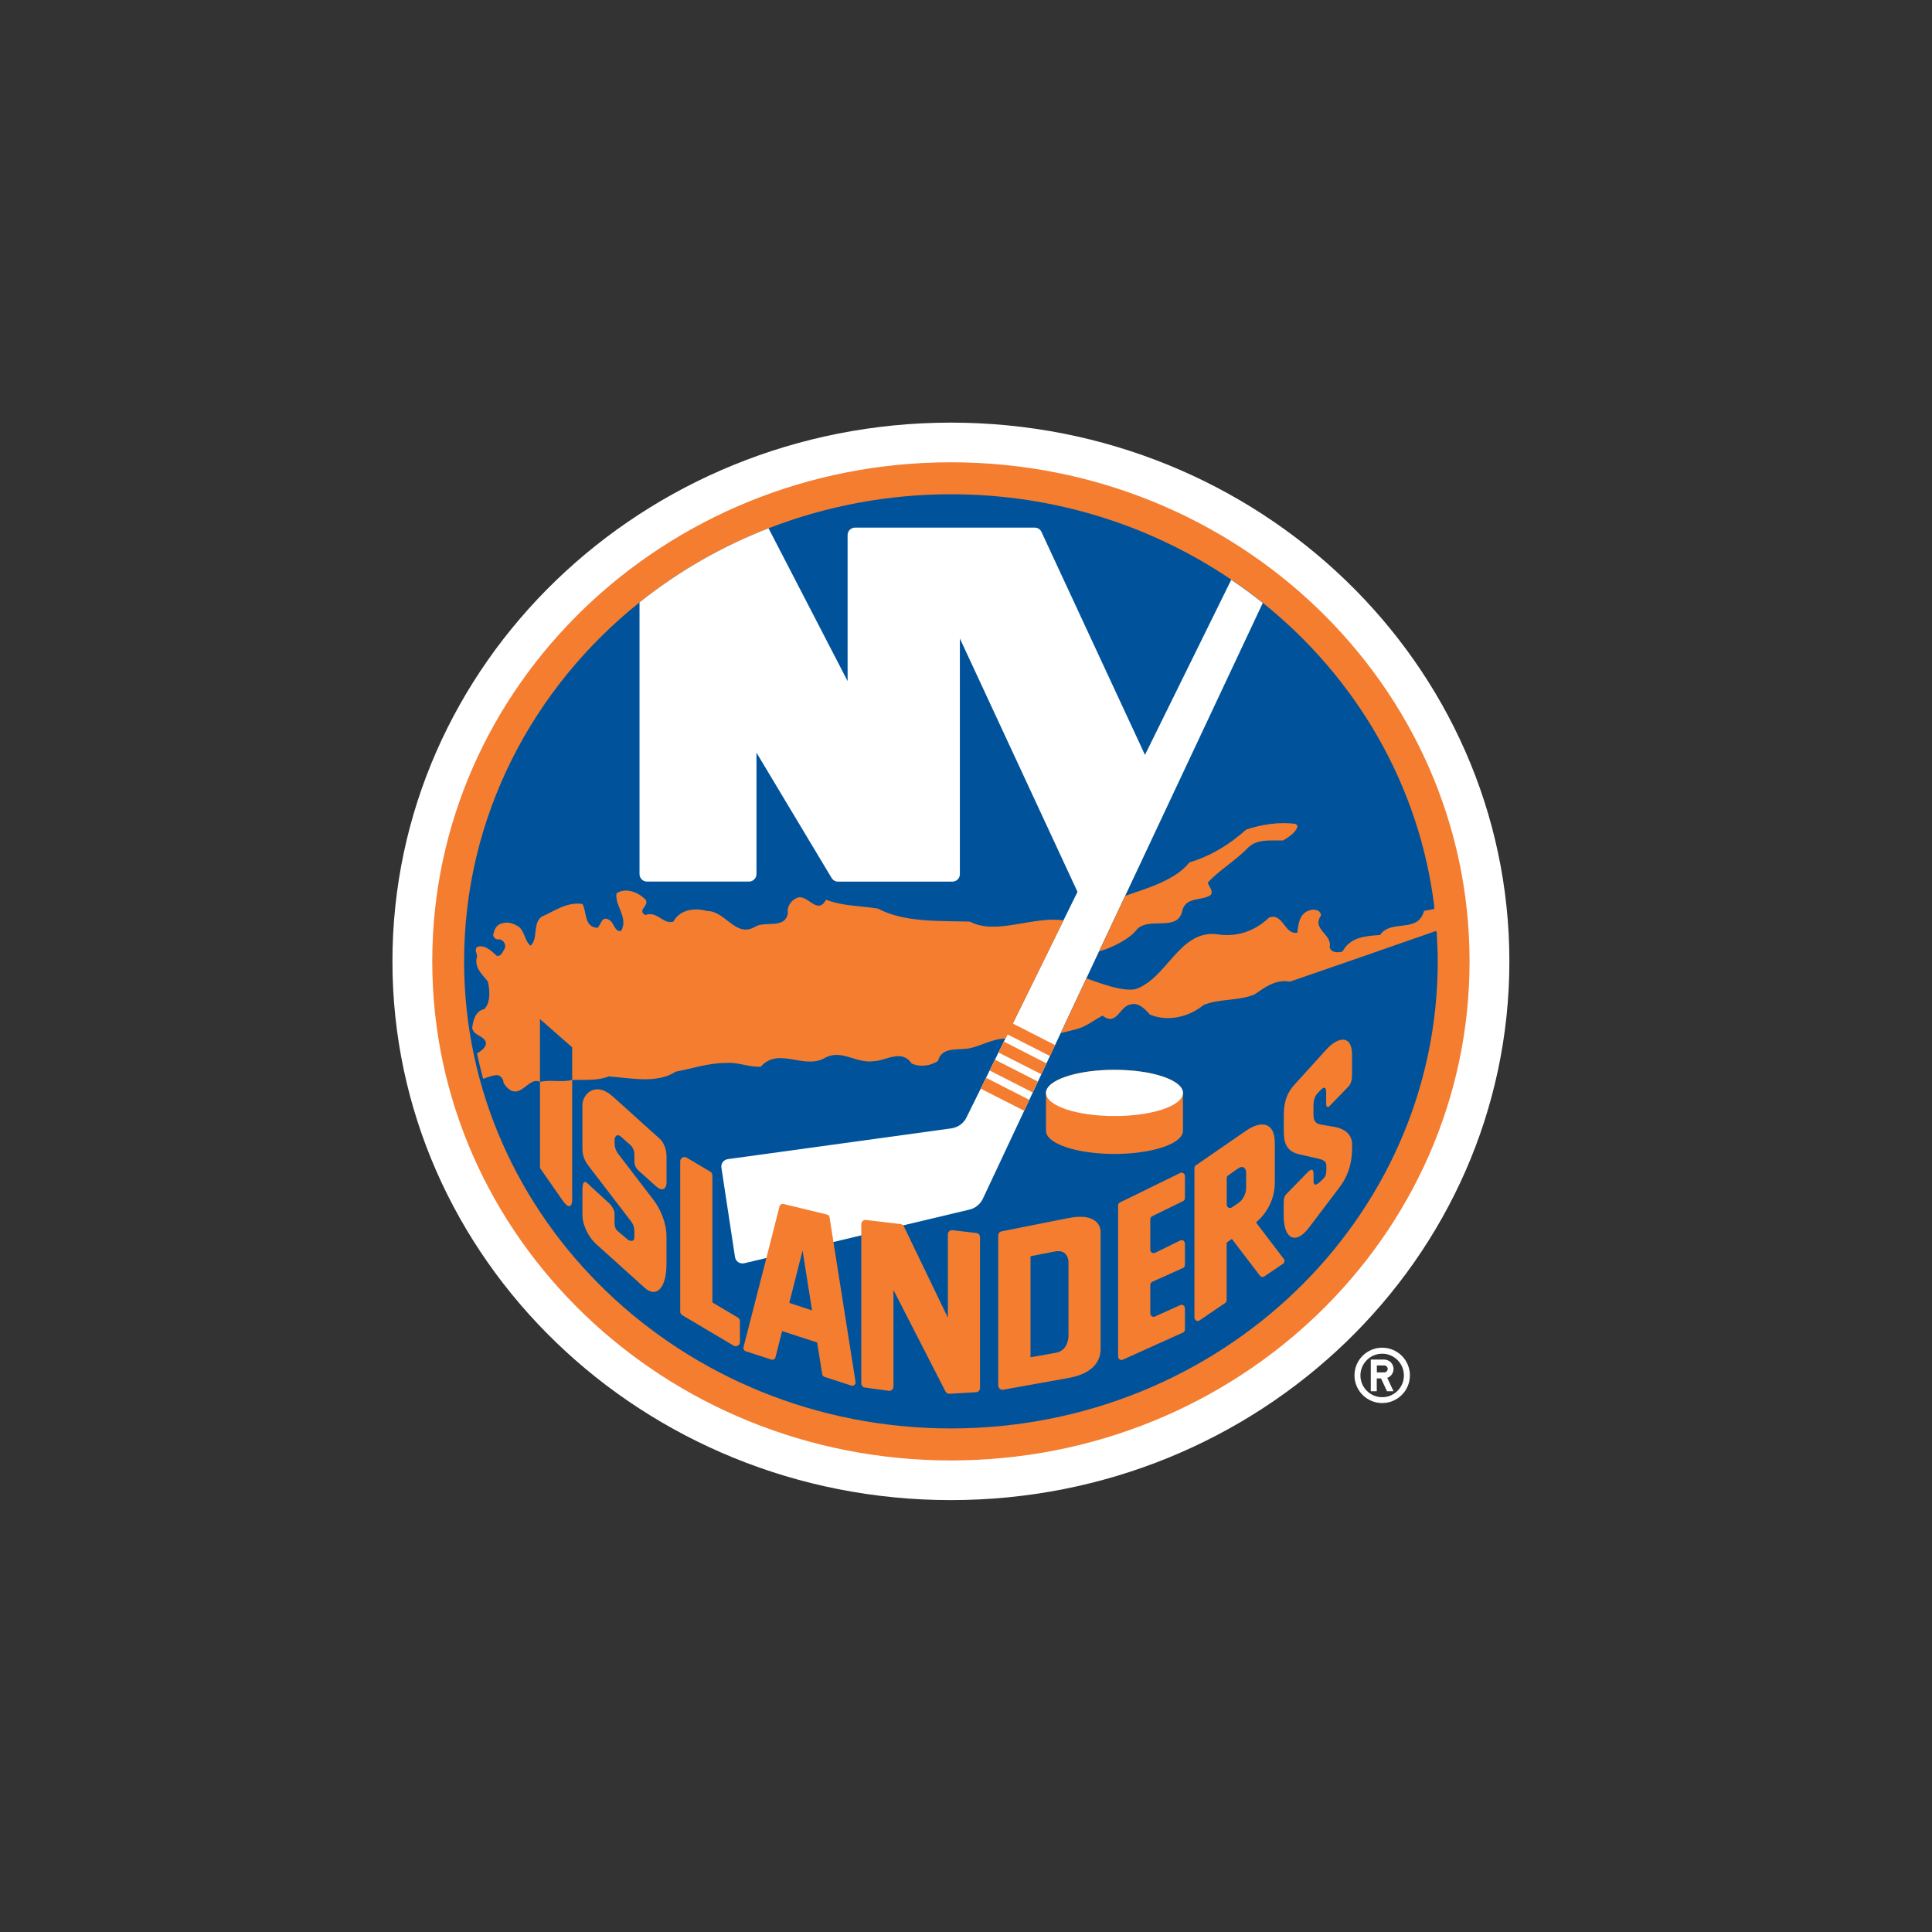 <svg width="64" height="64" viewBox="0 0 64 64" fill="none" xmlns="http://www.w3.org/2000/svg">
<rect x="0" y="0" width="64" height="64" fill="#333333" stroke="none"/>
<path d="M31.5 14C21.283 14 13 21.991 13 31.846C13 41.702 21.283 49.693 31.5 49.693C41.717 49.693 50 41.702 50 31.846C50 21.991 41.717 14 31.5 14ZM45.786 44.644C45.28 44.644 44.869 45.055 44.869 45.561C44.869 46.068 45.282 46.478 45.786 46.478C46.295 46.478 46.705 46.065 46.705 45.561C46.705 45.441 46.681 45.321 46.635 45.21C46.589 45.099 46.521 44.997 46.436 44.912C46.35 44.827 46.249 44.76 46.138 44.714C46.026 44.668 45.907 44.644 45.786 44.644H45.786ZM45.786 46.284C45.389 46.284 45.066 45.961 45.066 45.564C45.066 45.167 45.391 44.843 45.786 44.843C46.185 44.843 46.506 45.167 46.506 45.564C46.506 45.961 46.185 46.284 45.786 46.284H45.786Z" fill="white"/>
<path d="M46.163 45.349C46.163 45.308 46.155 45.268 46.139 45.23C46.124 45.192 46.101 45.157 46.072 45.128C46.043 45.099 46.008 45.076 45.97 45.061C45.932 45.045 45.892 45.037 45.851 45.037H45.409V46.086H45.607V45.662H45.748L45.946 46.086H46.162L45.955 45.644C46.016 45.622 46.068 45.582 46.105 45.529C46.142 45.477 46.163 45.414 46.163 45.349H46.163ZM45.853 45.463H45.61V45.231H45.853C45.868 45.231 45.883 45.234 45.898 45.24C45.912 45.246 45.924 45.254 45.935 45.265C45.946 45.276 45.955 45.289 45.96 45.303C45.966 45.317 45.969 45.332 45.969 45.347C45.969 45.412 45.918 45.463 45.853 45.463V45.463V45.463Z" fill="white"/>
<path d="M31.5 15.314C22.01 15.314 14.319 22.716 14.319 31.846C14.319 40.977 22.01 48.379 31.5 48.379C40.99 48.379 48.681 40.977 48.681 31.846C48.681 22.715 40.99 15.314 31.5 15.314Z" fill="#F47D30"/>
<path d="M47.573 30.869C47.555 30.597 47.539 30.325 47.508 30.057L47.515 30.055C47.029 26.013 44.923 22.448 41.833 19.97C41.496 19.699 41.148 19.443 40.789 19.202C38.162 17.424 34.961 16.373 31.5 16.373C29.434 16.372 27.386 16.754 25.459 17.5C23.919 18.097 22.477 18.924 21.185 19.954C17.636 22.792 15.374 27.066 15.374 31.846C15.374 40.393 22.592 47.319 31.5 47.319C40.408 47.319 47.627 40.392 47.627 31.846C47.627 31.518 47.611 31.19 47.591 30.865" fill="#00539B"/>
<path d="M29.914 40.593L32.116 40.069C32.212 40.046 32.303 40.001 32.379 39.938C32.456 39.875 32.518 39.796 32.56 39.706L33.927 36.796L35.136 34.224L35.986 32.411L36.405 31.519L37.271 29.68L41.831 19.974C41.493 19.704 41.145 19.448 40.786 19.207L37.929 25.007L34.5 17.621C34.46 17.531 34.373 17.478 34.275 17.478H28.326C28.187 17.478 28.078 17.589 28.078 17.725V22.562L25.459 17.5C23.918 18.096 22.477 18.924 21.185 19.954V28.955C21.185 29.093 21.296 29.203 21.432 29.203H24.812C24.948 29.203 25.059 29.091 25.059 28.955V24.933L27.547 29.082C27.594 29.158 27.672 29.205 27.761 29.205H31.549C31.687 29.205 31.797 29.093 31.797 28.958V21.15L35.694 29.544L35.228 30.49L32.488 36.062L32.017 37.015C31.922 37.214 31.732 37.347 31.513 37.379L24.109 38.398C24.045 38.407 23.984 38.443 23.944 38.494C23.925 38.521 23.91 38.551 23.902 38.583C23.894 38.615 23.893 38.649 23.898 38.682L24.348 41.642C24.359 41.711 24.397 41.773 24.455 41.811C24.513 41.849 24.584 41.86 24.652 41.847L25.385 41.673" fill="white"/>
<path d="M34.099 36.435L32.664 35.703L32.488 36.063L33.929 36.797L34.099 36.435H34.099L34.099 36.435ZM34.666 35.226L33.253 34.503L33.077 34.865L34.499 35.587L34.666 35.226H34.666ZM32.783 35.463L34.213 36.19L34.382 35.828L32.959 35.103L32.783 35.463ZM27.609 41.142L27.48 40.323C27.477 40.302 27.467 40.282 27.452 40.266C27.438 40.251 27.419 40.239 27.398 40.234L25.957 39.884C25.928 39.877 25.899 39.881 25.874 39.896C25.849 39.91 25.83 39.934 25.823 39.962L25.388 41.671L24.629 44.629C24.616 44.685 24.647 44.743 24.703 44.761L25.55 45.038C25.58 45.046 25.611 45.043 25.637 45.029C25.65 45.021 25.662 45.011 25.671 44.999C25.679 44.988 25.686 44.974 25.689 44.959L25.909 44.094L27.069 44.471L27.237 45.523C27.244 45.564 27.272 45.597 27.31 45.61L28.196 45.898C28.234 45.911 28.272 45.903 28.303 45.878C28.332 45.851 28.348 45.815 28.341 45.775L27.609 41.142V41.142Z" fill="#F47D30"/>
<path d="M35.23 30.49C34.237 30.334 33.001 30.992 32.131 30.53C31.132 30.499 29.965 30.566 29.082 30.098C28.504 30.006 27.888 30.013 27.364 29.803C27.083 30.33 26.764 29.631 26.43 29.734C26.229 29.797 26.059 30.017 26.099 30.256C25.994 30.8 25.334 30.484 24.993 30.711C24.368 31.066 24.02 30.169 23.422 30.178C23.014 30.066 22.53 30.118 22.303 30.533C21.952 30.622 21.774 30.165 21.375 30.312C21.098 30.14 21.5 30.024 21.395 29.814C21.167 29.567 20.744 29.384 20.422 29.593C20.364 30.019 20.822 30.387 20.578 30.838C20.342 30.885 20.355 30.539 20.152 30.457C19.927 30.347 19.916 30.626 19.793 30.735C19.347 30.715 19.441 30.218 19.298 29.946C18.781 29.866 18.365 30.182 17.937 30.37C17.638 30.599 17.834 31.088 17.578 31.327C17.377 31.175 17.397 30.887 17.198 30.709C17.031 30.597 16.83 30.519 16.623 30.59C16.431 30.637 16.378 30.798 16.337 30.965C16.342 31.066 16.442 31.144 16.552 31.115C16.679 31.146 16.779 31.295 16.719 31.423C16.654 31.514 16.61 31.695 16.453 31.661C16.284 31.501 16.043 31.273 15.804 31.371C15.704 31.46 15.804 31.583 15.804 31.679C15.695 32.047 15.963 32.259 16.161 32.517C16.228 32.806 16.257 33.22 16.039 33.43C15.744 33.488 15.668 33.816 15.642 34.063C15.71 34.313 15.985 34.295 16.088 34.503C16.139 34.673 15.954 34.802 15.802 34.898C15.861 35.18 15.929 35.461 16.005 35.739C16.186 35.668 16.391 35.601 16.509 35.618C16.61 35.668 16.677 35.757 16.677 35.857C16.775 36.047 16.976 36.234 17.203 36.125C17.433 36.027 17.64 35.71 17.888 35.839V38.693L18.644 39.777C18.832 40.051 18.954 39.984 18.954 39.75V35.775C19.351 35.763 19.802 35.806 20.168 35.658C20.893 35.709 21.759 35.91 22.388 35.498C22.943 35.398 23.461 35.21 24.058 35.212C24.467 35.181 24.821 35.362 25.203 35.335C25.799 34.661 26.644 35.46 27.349 35.032C27.898 34.753 28.364 35.241 28.951 35.152C29.319 35.148 29.877 34.737 30.195 35.228C30.463 35.36 30.843 35.31 31.073 35.141C31.213 34.626 31.806 34.824 32.197 34.706C32.456 34.65 32.962 34.387 33.305 34.409L33.377 34.267L34.785 34.983L34.954 34.621L33.553 33.907L35.231 30.49L35.23 30.49L35.23 30.49ZM37.621 30.834C38.023 30.305 39.044 30.936 39.176 30.122C39.332 29.696 39.812 29.854 40.111 29.645C40.2 29.488 40.042 29.377 40.01 29.236C40.401 28.812 40.927 28.516 41.347 28.076C41.648 27.782 42.116 27.849 42.502 27.842C42.683 27.733 42.941 27.574 42.982 27.365L42.93 27.296C42.382 27.215 41.788 27.313 41.282 27.481C40.711 27.994 40.084 28.364 39.401 28.569C38.935 29.16 37.965 29.437 37.273 29.676L36.408 31.516C36.845 31.4 37.425 31.088 37.621 30.834H37.621Z" fill="#F47D30"/>
<path d="M21.843 37.713L20.304 36.326C19.708 35.791 19.293 36.261 19.293 36.605V38.039C19.293 38.314 19.384 38.474 19.51 38.639L20.904 40.458C20.982 40.56 21.014 40.663 21.014 40.783V40.986C21.014 41.147 20.871 41.133 20.759 41.033L20.458 40.777C20.346 40.694 20.358 40.522 20.358 40.375V40.19C20.358 40.092 20.253 39.915 20.148 39.831L19.452 39.192C19.345 39.092 19.294 39.177 19.294 39.447V40.276C19.294 40.495 19.434 40.93 19.762 41.224L21.357 42.661C21.745 43.007 22.078 42.67 22.078 41.871V40.957C22.078 40.502 21.874 40.044 21.638 39.735L20.467 38.207C20.467 38.207 20.36 38.068 20.36 37.888V37.729C20.36 37.729 20.402 37.499 20.587 37.667L20.886 37.934C20.962 38.005 21.015 38.115 21.015 38.244V38.461C21.015 38.588 21.049 38.681 21.165 38.788L21.727 39.293C21.964 39.507 22.08 39.353 22.08 39.166V38.304C22.075 37.987 21.939 37.798 21.843 37.713L21.843 37.713ZM24.444 43.647L23.599 43.145V38.936C23.598 38.912 23.592 38.889 23.581 38.868C23.57 38.847 23.554 38.829 23.534 38.815L22.744 38.347C22.723 38.334 22.7 38.328 22.675 38.328C22.651 38.328 22.627 38.334 22.606 38.347C22.564 38.371 22.533 38.418 22.533 38.469V43.448C22.533 43.495 22.56 43.542 22.6 43.567L24.304 44.577C24.325 44.59 24.349 44.596 24.373 44.596C24.398 44.596 24.421 44.59 24.442 44.577C24.464 44.565 24.482 44.548 24.494 44.527C24.506 44.505 24.512 44.481 24.511 44.457V43.765C24.511 43.742 24.504 43.718 24.493 43.698C24.481 43.677 24.464 43.66 24.444 43.647H24.444ZM35.393 40.35L33.18 40.79C33.148 40.796 33.12 40.813 33.1 40.838C33.08 40.863 33.069 40.894 33.068 40.926V45.9C33.068 45.941 33.089 45.978 33.118 46.005C33.133 46.019 33.151 46.029 33.171 46.034C33.191 46.039 33.212 46.04 33.232 46.036L35.393 45.648C36.459 45.459 36.459 44.818 36.459 44.68V40.778C36.459 40.778 36.459 40.138 35.393 40.35L35.393 40.35ZM39.201 38.864C39.185 38.854 39.167 38.848 39.148 38.847C39.129 38.846 39.111 38.849 39.094 38.858L37.099 39.833C37.081 39.841 37.065 39.855 37.054 39.873C37.044 39.89 37.038 39.91 37.039 39.931V44.939C37.039 44.979 37.057 45.012 37.088 45.033C37.119 45.053 37.157 45.058 37.193 45.042L39.187 44.143C39.207 44.135 39.224 44.121 39.235 44.103C39.247 44.085 39.252 44.064 39.252 44.042V43.335C39.252 43.317 39.247 43.299 39.239 43.282C39.23 43.266 39.218 43.252 39.203 43.242C39.187 43.232 39.17 43.225 39.151 43.224C39.133 43.222 39.114 43.225 39.098 43.233L38.259 43.612C38.223 43.628 38.185 43.623 38.154 43.603C38.123 43.583 38.105 43.55 38.105 43.512V42.564C38.105 42.519 38.132 42.481 38.17 42.461L39.187 42.004C39.207 41.995 39.224 41.981 39.235 41.964C39.247 41.946 39.252 41.925 39.252 41.903V41.191C39.251 41.173 39.247 41.155 39.238 41.139C39.23 41.123 39.218 41.109 39.203 41.098C39.187 41.088 39.169 41.082 39.15 41.081C39.131 41.08 39.112 41.085 39.096 41.093L38.263 41.501C38.246 41.509 38.228 41.512 38.209 41.511C38.191 41.51 38.172 41.504 38.157 41.495C38.14 41.485 38.127 41.471 38.118 41.455C38.109 41.438 38.105 41.42 38.105 41.401V40.388C38.105 40.346 38.13 40.308 38.166 40.29L39.192 39.788C39.21 39.779 39.226 39.764 39.236 39.747C39.247 39.729 39.252 39.709 39.252 39.688V38.956C39.252 38.938 39.247 38.92 39.238 38.904C39.23 38.888 39.217 38.874 39.201 38.865L39.201 38.864H39.201ZM41.606 40.493C41.606 40.493 42.23 40.027 42.23 39.179V37.867C42.23 37.171 41.784 37.107 41.276 37.457L39.614 38.604C39.599 38.614 39.587 38.627 39.579 38.644C39.571 38.659 39.567 38.677 39.567 38.695V43.647C39.567 43.69 39.59 43.725 39.625 43.746C39.661 43.766 39.703 43.761 39.739 43.739L40.584 43.163C40.6 43.154 40.612 43.141 40.62 43.125C40.629 43.109 40.634 43.092 40.634 43.074V41.164L40.807 41.042L41.736 42.258C41.753 42.28 41.778 42.295 41.806 42.299C41.833 42.304 41.862 42.298 41.885 42.282L42.503 41.862C42.528 41.845 42.544 41.819 42.55 41.789C42.553 41.774 42.553 41.759 42.549 41.744C42.545 41.729 42.537 41.716 42.527 41.704L41.606 40.493V40.493L41.606 40.493ZM43.934 34.769L42.861 35.953C42.587 36.264 42.527 36.591 42.527 36.971V37.475C42.527 37.827 42.598 38.146 43.053 38.242L43.642 38.374C43.832 38.418 43.937 38.47 43.937 38.606V38.737C43.937 38.945 43.89 38.994 43.8 39.081C43.711 39.168 43.513 39.375 43.513 39.117V38.896C43.513 38.713 43.437 38.713 43.319 38.831L42.64 39.527C42.56 39.599 42.524 39.685 42.524 39.828V40.272C42.524 41.071 42.937 41.229 43.356 40.674L44.371 39.333C44.791 38.782 44.791 38.231 44.791 37.912C44.791 37.532 44.465 37.377 44.233 37.334L43.736 37.25C43.559 37.216 43.51 37.096 43.51 36.924V36.654C43.51 36.572 43.51 36.355 43.653 36.206L43.753 36.103C43.858 35.996 43.931 35.998 43.931 36.19V36.581C43.931 36.661 43.978 36.708 44.05 36.632L44.67 35.992C44.775 35.882 44.788 35.713 44.788 35.597V34.945C44.791 34.271 44.327 34.334 43.934 34.769L43.934 34.769ZM36.919 35.438C35.665 35.438 34.65 35.779 34.65 36.203V37.461C34.65 37.883 35.665 38.226 36.919 38.226C38.17 38.226 39.187 37.885 39.187 37.461V36.203C39.185 35.781 38.168 35.438 36.919 35.438V35.438ZM36.521 33.645C37.006 34.015 37.086 33.308 37.478 33.267C37.726 33.212 37.933 33.428 38.09 33.607C38.678 33.859 39.388 33.691 39.865 33.294C40.378 33.075 41.034 33.165 41.556 32.942C41.904 32.71 42.241 32.435 42.732 32.518C44.186 32.016 46.265 31.298 47.778 30.767C47.76 30.497 47.811 30.328 47.778 30.06L47.173 30.174C46.968 30.939 46.087 30.43 45.716 30.974C45.241 31.003 44.726 31.041 44.474 31.519C44.322 31.566 44.103 31.566 44.046 31.381C44.148 30.943 43.434 30.79 43.762 30.323C43.742 30.125 43.504 30.102 43.352 30.165C43.035 30.281 43.013 30.62 42.975 30.897C42.545 30.974 42.507 30.221 42.038 30.397C41.558 30.854 40.954 31.064 40.264 30.941C39.044 30.848 38.641 32.438 37.599 32.771C37.15 32.842 36.477 32.583 35.988 32.409L35.138 34.223L35.636 34.098C35.964 34.022 36.222 33.803 36.521 33.645L36.521 33.645ZM32.343 40.845L31.553 40.752C31.534 40.749 31.515 40.751 31.496 40.757C31.478 40.763 31.461 40.772 31.447 40.785C31.431 40.798 31.419 40.814 31.411 40.832C31.403 40.851 31.399 40.87 31.4 40.89V43.652L29.943 40.627C29.936 40.614 29.923 40.602 29.914 40.593C29.892 40.569 29.867 40.551 29.834 40.549L28.687 40.413C28.668 40.41 28.648 40.412 28.629 40.418C28.61 40.424 28.593 40.433 28.578 40.446C28.563 40.459 28.552 40.475 28.544 40.493C28.536 40.51 28.532 40.53 28.531 40.549V45.825C28.531 45.894 28.58 45.954 28.649 45.963L29.439 46.072C29.459 46.075 29.479 46.073 29.498 46.067C29.517 46.062 29.535 46.052 29.55 46.039C29.565 46.025 29.577 46.009 29.585 45.991C29.593 45.973 29.597 45.953 29.597 45.934V42.732L31.32 46.094C31.347 46.143 31.396 46.172 31.452 46.17L32.335 46.119C32.37 46.117 32.403 46.101 32.427 46.075C32.451 46.05 32.464 46.016 32.464 45.981V40.984C32.466 40.91 32.413 40.854 32.344 40.845H32.343L32.343 40.845Z" fill="#F47D30"/>
<path d="M34.929 41.459L34.137 41.615V44.961L34.978 44.812C35.395 44.738 35.395 44.267 35.395 44.267V41.796C35.393 41.796 35.393 41.365 34.929 41.459H34.929ZM41.028 38.697L40.684 38.936C40.669 38.945 40.657 38.959 40.649 38.974C40.64 38.99 40.636 39.008 40.637 39.025V39.906C40.637 39.949 40.659 39.984 40.695 40.005C40.731 40.024 40.773 40.02 40.809 39.997L41.047 39.833C41.175 39.743 41.28 39.533 41.28 39.355V38.842C41.277 38.692 41.166 38.601 41.028 38.697L41.028 38.697ZM26.9 43.408L26.586 41.426L26.146 43.161L26.9 43.408H26.9ZM18.954 35.775V34.695L17.887 33.758V35.842C18.213 35.754 18.615 35.866 18.953 35.774L18.954 35.775V35.775Z" fill="#00539B"/>
<path d="M36.919 36.971C38.172 36.971 39.187 36.628 39.187 36.205C39.187 35.783 38.172 35.44 36.919 35.44C35.666 35.44 34.65 35.783 34.65 36.205C34.65 36.628 35.666 36.971 36.919 36.971Z" fill="white"/>
</svg>
